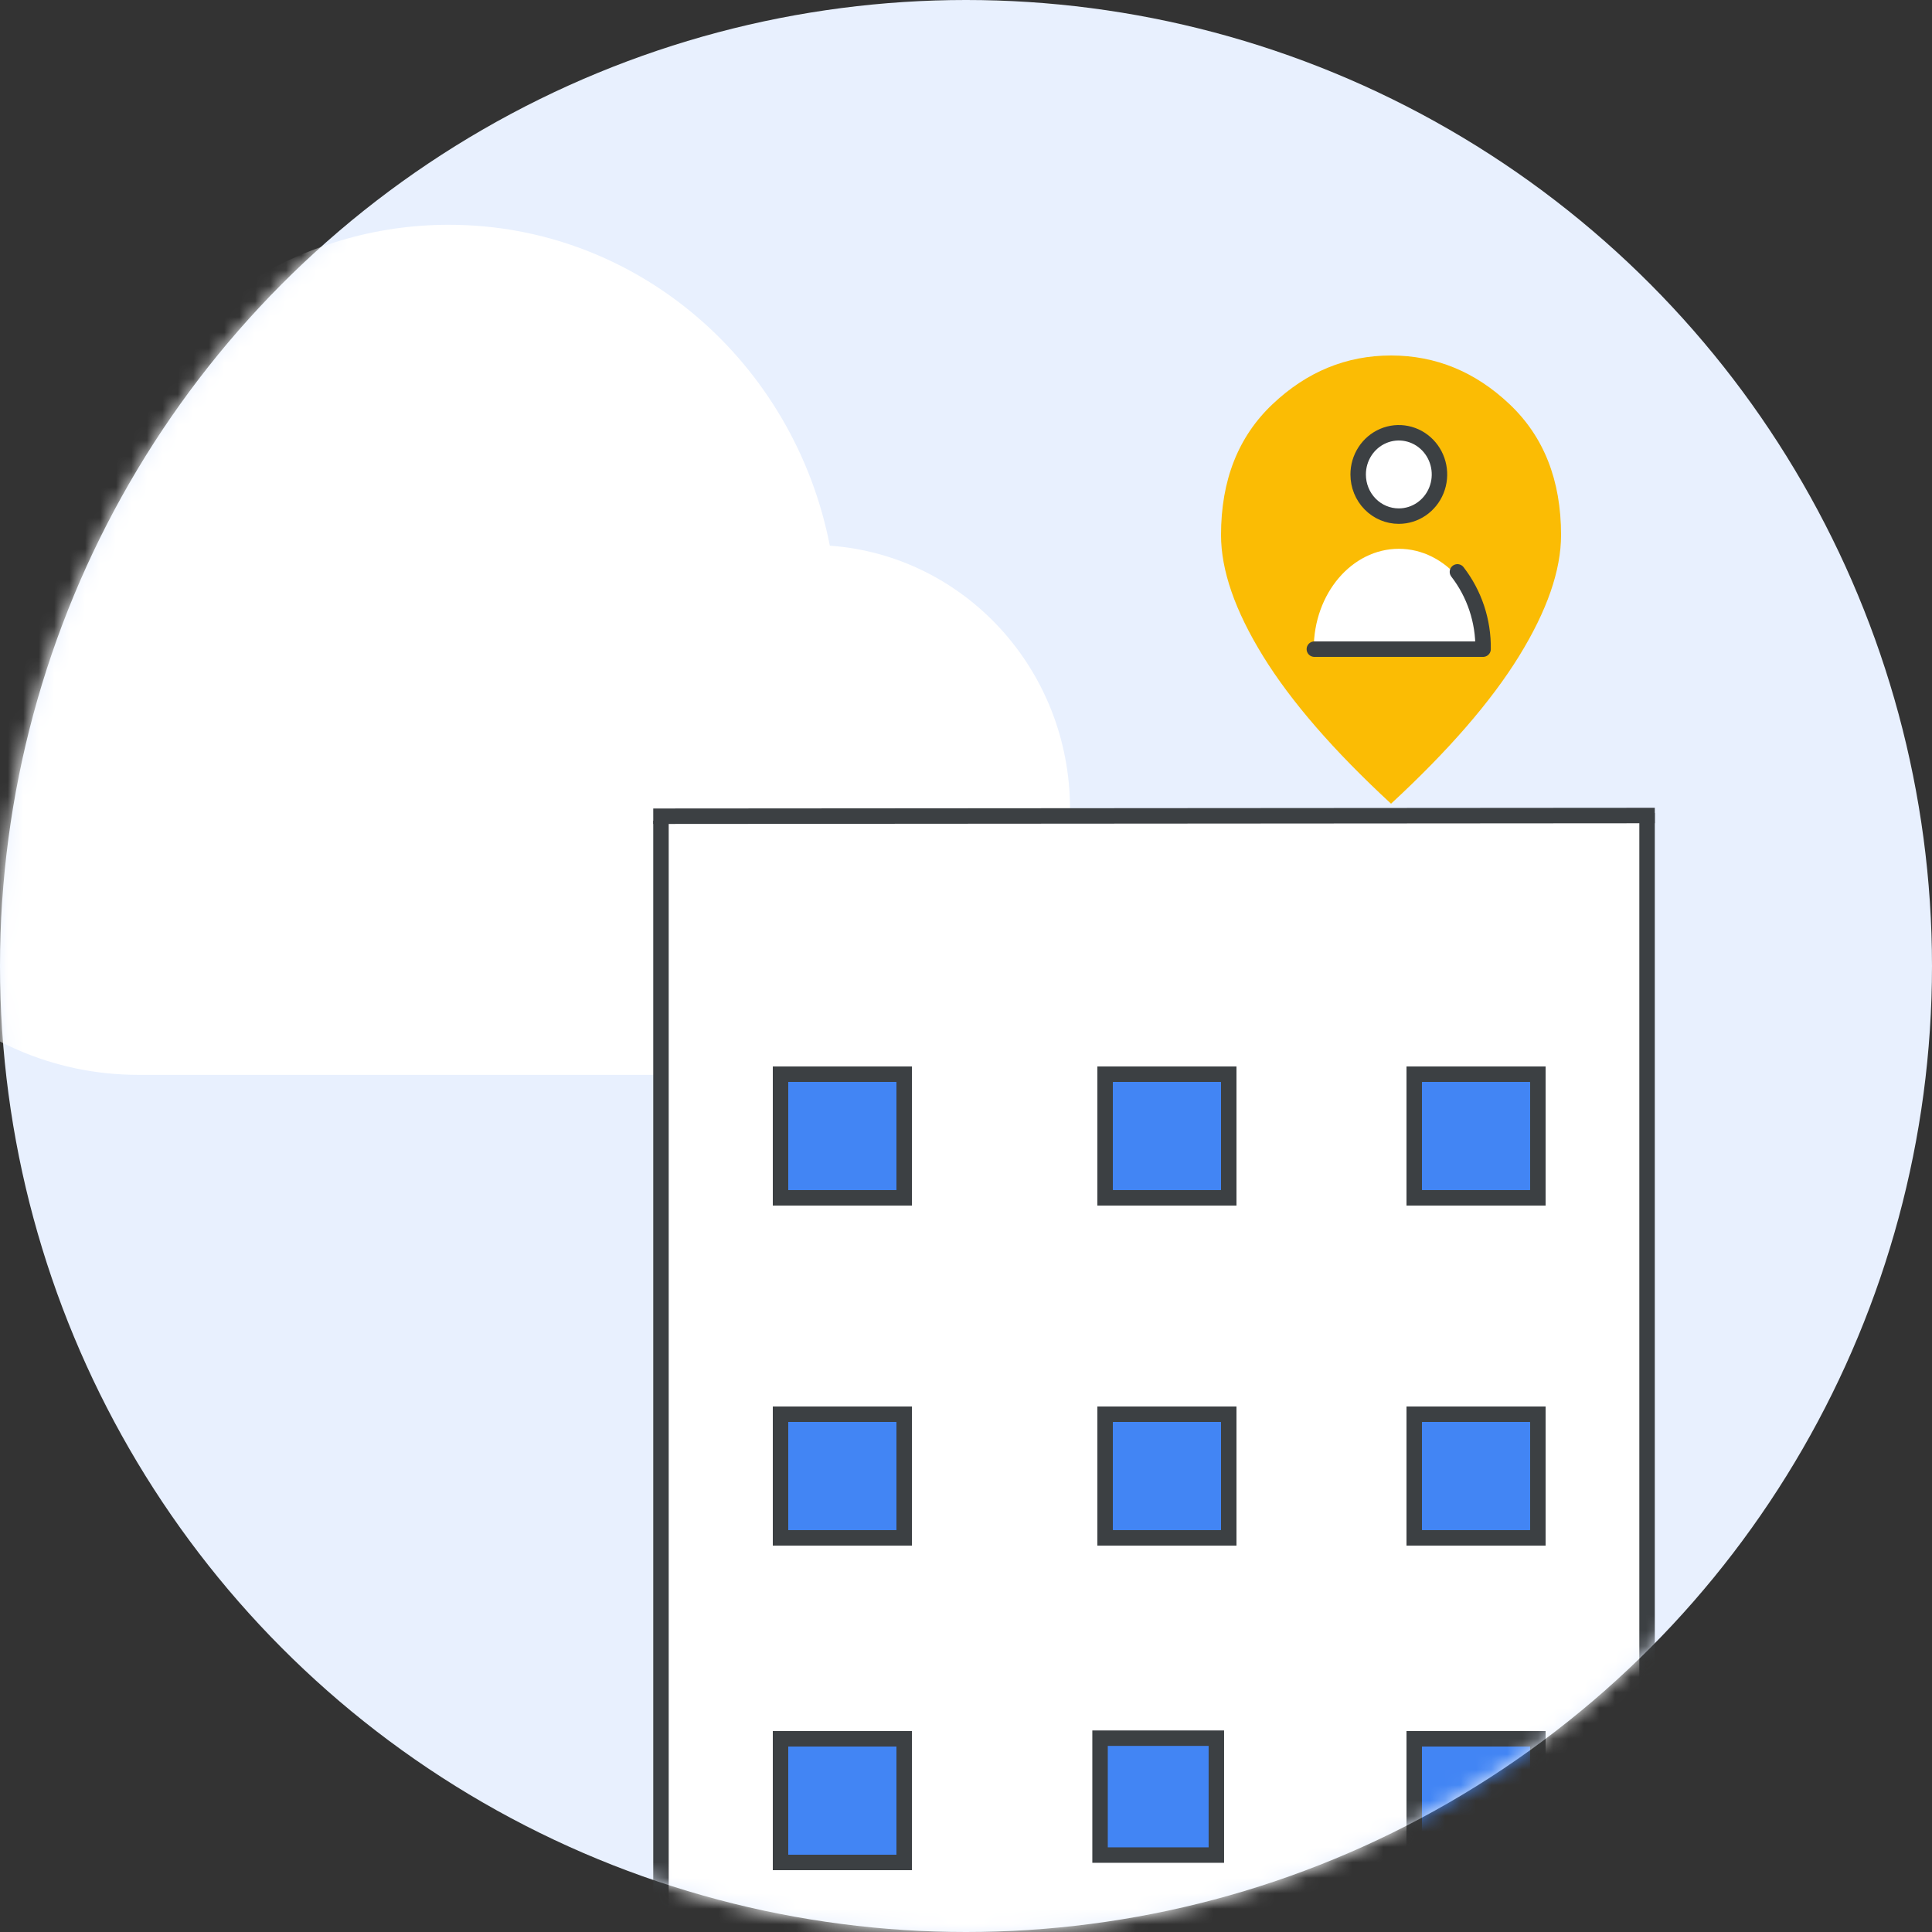 <?xml version="1.0" encoding="UTF-8"?>
<svg width="125px" height="125px" viewBox="0 0 125 125" version="1.1" xmlns="http://www.w3.org/2000/svg" xmlns:xlink="http://www.w3.org/1999/xlink">
    <rect x="0" y="0" width="125" height="125" fill="#333333" stroke="none"/>
    <title>google-voice-starter</title>
    <defs>
        <circle id="path-1" cx="62.5" cy="62.5" r="62.5"></circle>
    </defs>
    <g id="google-voice-starter" stroke="none" stroke-width="1" fill="none" fill-rule="evenodd">
        <g id="Group-2">
            <mask id="mask-2" fill="white">
                <use xlink:href="#path-1"></use>
            </mask>
            <use id="Mask" fill="#E8F0FE" xlink:href="#path-1"></use>
            <path d="M53.69,35.306 C51.379,23.446 41.231,14.543 29.039,14.543 C19.359,14.543 10.952,20.181 6.766,28.431 C-3.316,29.531 -11.153,38.296 -11.153,48.918 C-11.153,60.296 -2.144,69.543 8.943,69.543 L52.484,69.543 C61.729,69.543 69.231,61.843 69.231,52.356 C69.231,43.281 62.365,35.924 53.69,35.306 Z" id="cloud" fill="#FFFFFF" mask="url(#mask-2)"></path>
            <g id="building" mask="url(#mask-2)">
                <g transform="translate(42.122, 51.091)">
                    <rect id="Rectangle" stroke="#3C4043" stroke-width="1" fill="#4285F4" x="3.378" y="33.409" width="8" height="8"></rect>
                    <rect id="Rectangle" stroke="#3C4043" stroke-width="1" fill="#4285F4" x="3.378" y="54.409" width="8" height="8"></rect>
                    <rect id="Rectangle" stroke="none" fill="#FFFFFF" x="0.878" y="1.909" width="64" height="103"></rect>
                    <rect id="Rectangle" stroke="#3C4043" stroke-width="1" fill="#4285F4" x="8.378" y="18.409" width="8" height="8"></rect>
                    <rect id="Rectangle" stroke="#3C4043" stroke-width="1" fill="#4285F4" x="29.378" y="18.409" width="8" height="8"></rect>
                    <rect id="Rectangle" stroke="#3C4043" stroke-width="1" fill="#4285F4" x="49.378" y="18.409" width="8" height="8"></rect>
                    <rect id="Rectangle" stroke="#3C4043" stroke-width="1" fill="#4285F4" x="8.378" y="40.409" width="8" height="8"></rect>
                    <rect id="Rectangle" stroke="#3C4043" stroke-width="1" fill="#4285F4" x="29.378" y="40.409" width="8" height="8"></rect>
                    <rect id="Rectangle" stroke="#3C4043" stroke-width="1" fill="#4285F4" x="49.378" y="40.409" width="8" height="8"></rect>
                    <rect id="Rectangle" stroke="#3C4043" stroke-width="1" fill="#4285F4" x="8.378" y="61.409" width="8" height="8"></rect>
                    <rect id="Rectangle" stroke="#3C4043" stroke-width="1" fill="#4285F4" x="49.378" y="61.409" width="8" height="8"></rect>
                    <g id="Group" stroke="none" stroke-width="1" fill="none" transform="translate(-0.122, -0.091)">
                        <rect id="Rectangle" stroke="#3C4043" fill="#4285F4" x="29.173" y="61.46" width="7.525" height="7.563"></rect>
                        <line x1="0.765" y1="2.603" x2="0.765" y2="99.864" id="Line" stroke="#3C4043" stroke-linecap="square"></line>
                        <line x1="64.565" y1="2.095" x2="64.565" y2="104.397" id="Line" stroke="#3C4043" stroke-linecap="square"></line>
                        <line x1="64.565" y1="1.764" x2="0.765" y2="1.809" id="Line" stroke="#3C4043" stroke-linecap="square"></line>
                        <rect id="Rectangle" fill="#FFFFFF" x="18.15" y="2.368" width="3.3" height="67.07"></rect>
                    </g>
                </g>
            </g>
            <path d="M90,52 C86.283,48.564 83.521,45.378 81.713,42.442 C79.904,39.506 79,36.897 79,34.615 C79,31.077 80.11,28.256 82.33,26.154 C84.55,24.051 87.107,23 90,23 C92.893,23 95.45,24.051 97.67,26.154 C99.89,28.256 101,31.077 101,34.615 C101,36.897 100.096,39.506 98.288,42.442 C96.479,45.378 93.717,48.564 90,52 Z" id="Shape" fill="#FBBC04" fill-rule="nonzero" mask="url(#mask-2)"></path>
            <g id="UI/user-blue" mask="url(#mask-2)">
                <g transform="translate(84.426, 28.078)" id="circle-security">
                    <g transform="translate(0.574, -0.078)">
                        <path d="M5.503,5.393 C6.568,5.393 7.527,4.736 7.934,3.727 C8.341,2.719 8.114,1.558 7.361,0.788 C6.607,0.017 5.475,-0.212 4.492,0.207 C3.51,0.627 2.87,1.612 2.873,2.703 C2.873,3.418 3.15,4.103 3.644,4.608 C4.137,5.112 4.806,5.395 5.503,5.393 Z" id="Path" stroke="#3C4043" fill="#FFFFFF" fill-rule="nonzero" stroke-linecap="round" stroke-linejoin="round"></path>
                        <path d="M5.503,7.507 C2.464,7.507 0,10.407 0,13.974 L11,13.974 C11,10.407 8.536,7.507 5.503,7.507 Z" id="Path" fill="#FFFFFF" fill-rule="nonzero"></path>
                        <path d="M9.295,9 C10.395,10.42 10.982,12.187 10.955,14 L0.038,14" id="Path" stroke="#3C4043" stroke-linecap="round" stroke-linejoin="round"></path>
                    </g>
                </g>
            </g>
        </g>
    </g>
</svg>